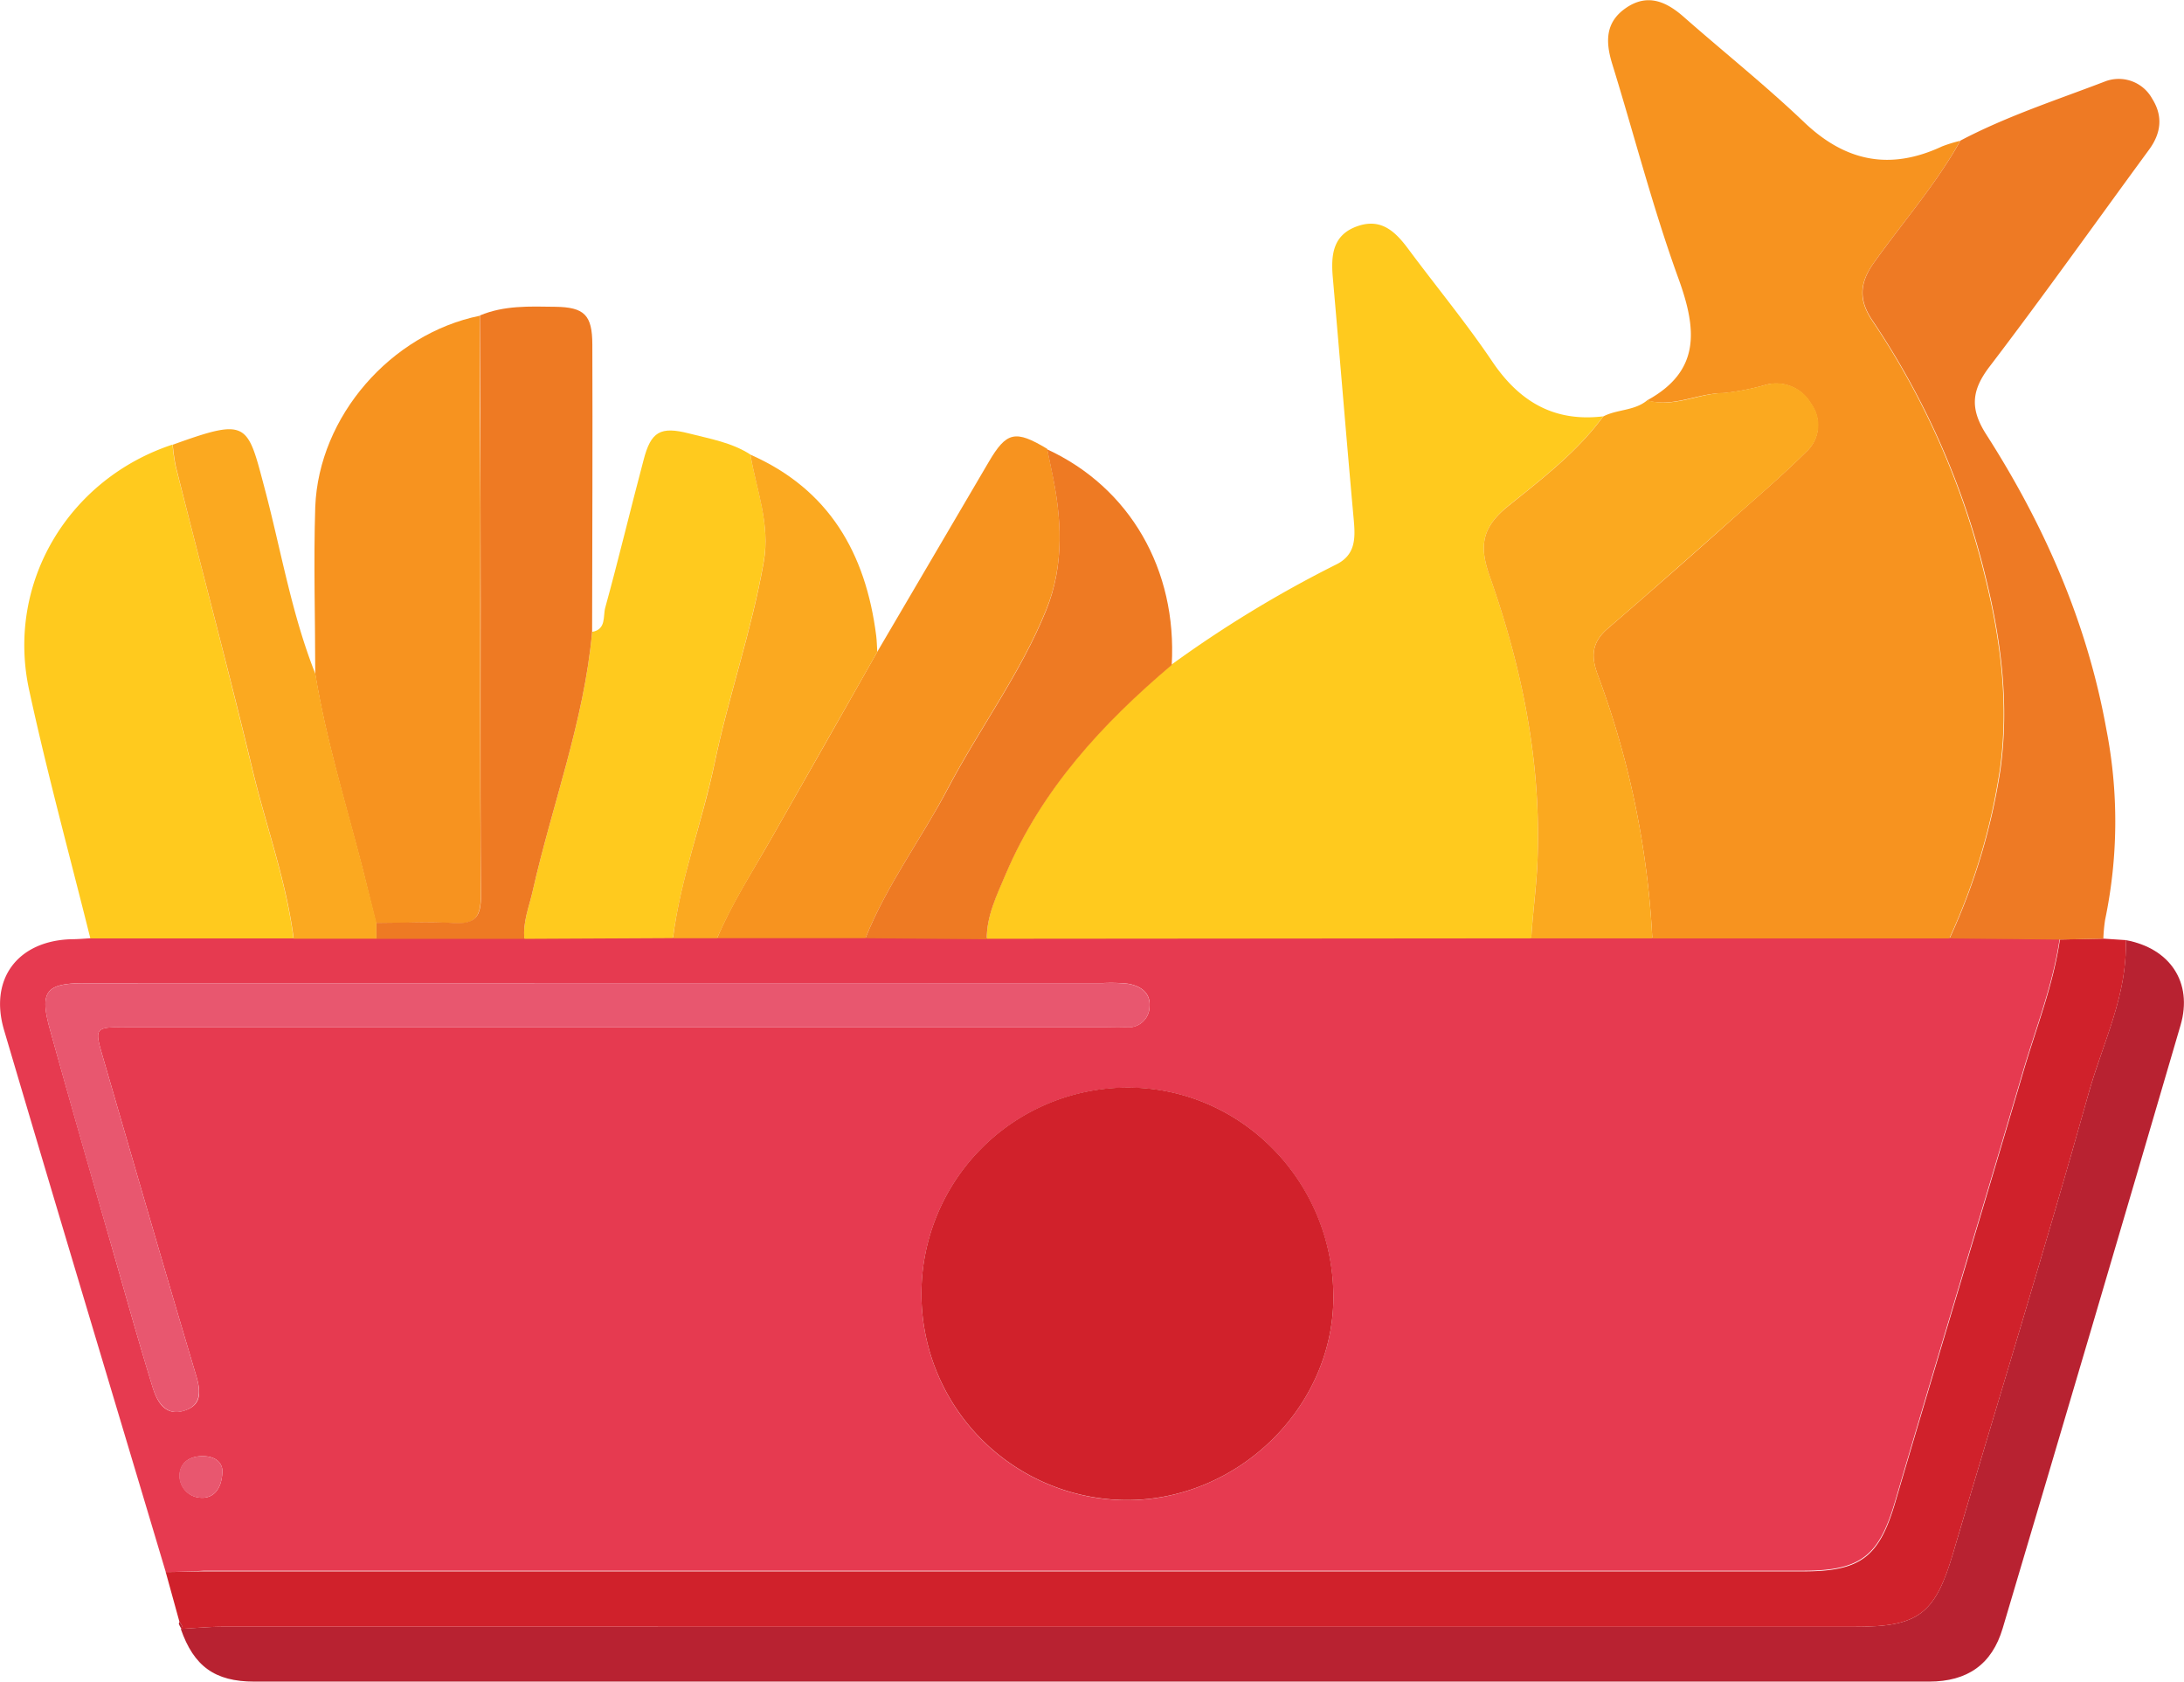 <svg xmlns="http://www.w3.org/2000/svg" viewBox="0 0 297.07 228.7"><defs><style>.cls-1{fill:#e63a50;}.cls-2{fill:#f7931f;}.cls-3{fill:#ffca1e;}.cls-4{fill:#b82231;}.cls-5{fill:#d0212b;}.cls-6{fill:#ee7a24;}.cls-7{fill:#fba91f;}.cls-8{fill:#ee7a23;}.cls-9{fill:#fba920;}.cls-10{fill:#d1212b;}.cls-11{fill:#e8576f;}</style></defs><g id="Layer_2" data-name="Layer 2"><g id="Layer_1-2" data-name="Layer 1"><path class="cls-1" d="M22.55,213.8c-7.34-24.57-14.74-49.13-22-73.72-2.06-7,1.91-12.14,9.15-12.35.87,0,1.73-.08,2.6-.13l27.63,0,11.25,0,20.16,0,20.2-.1,6,0h20.18l16.5.08,74.06-.06h56.87l15,.16c-.89,6.18-3.2,12-4.95,17.91-5.75,19.54-11.69,39-17.42,58.56-2.17,7.4-4.62,9.46-12.45,9.46H27.79C26,213.71,24.3,213.77,22.55,213.8Zm158.82-37.33c0-15.71-12.47-28.53-27.89-28.55a28.05,28.05,0,1,0-.19,56.1C168.44,204,181.32,191.4,181.37,176.47ZM81.13,133.7H11.59c-5.33,0-6.24,1.09-4.81,6.24,2.88,10.4,5.89,20.77,8.86,31.14,1.67,5.85,3.31,11.7,5.1,17.51.59,1.94,1.64,4,4.18,3.29s2.44-2.54,1.76-4.82c-4.3-14.39-8.47-28.81-12.66-43.22-1.21-4.14-1.18-4.16,3.33-4.16H150.07c1,0,2-.05,3,0a2.87,2.87,0,0,0,3.3-2.82c.15-1.91-1.33-2.85-3.08-3.1a23.5,23.5,0,0,0-3.36-.07ZM30.25,200.2c.06-1-.62-2.11-2.54-2.17-1.72-.05-3.09.72-3.27,2.37a3,3,0,0,0,2.85,3.28C28.77,203.8,30.13,202.83,30.25,200.2Z"/><path class="cls-2" d="M265.15,127.62h-40.4a119.81,119.81,0,0,0-7.44-35.89c-.93-2.55-.77-4.41,1.39-6.26,6-5.16,12-10.45,17.89-15.73,3.07-2.72,6.18-5.4,9.08-8.29a4.88,4.88,0,0,0,.67-6.51,5.45,5.45,0,0,0-6.08-2.62,33.14,33.14,0,0,1-5.81,1.14c-3.52,0-6.83,2-10.43,1,7.34-4,6.79-9.68,4.29-16.57-3.47-9.55-6-19.44-9-29.15-.93-3-1-5.68,1.83-7.64,3-2.08,5.59-.85,8,1.3,5.42,4.76,11.07,9.27,16.28,14.24,5.65,5.38,11.72,6.55,18.74,3.27a18.6,18.6,0,0,1,2.47-.76c-3.33,6-7.86,11.11-11.8,16.66-1.92,2.71-2.05,5-.16,7.81a107.83,107.83,0,0,1,15.36,34.93c2.1,8.54,3.23,17.15,2,26.08A85.2,85.2,0,0,1,265.15,127.62Z"/><path class="cls-3" d="M208.28,127.61l-74.06.06c0-3.19,1.37-6,2.57-8.82,4.91-11.56,13.14-20.5,22.58-28.48a159.7,159.7,0,0,1,22.28-13.55c2.69-1.28,2.72-3.47,2.5-6-1-11-1.89-22.07-2.86-33.09-.27-3.08,0-5.85,3.44-7,3.21-1.08,5.12.83,6.85,3.16,3.79,5.1,7.84,10,11.39,15.26,3.7,5.49,8.44,8.27,15.1,7.47-3.56,4.85-8.36,8.51-12.94,12.2-3.68,3-3.9,5.55-2.5,9.53,4.4,12.44,7,25.21,6.51,38.53C209,120.5,208.5,124,208.28,127.61Z"/><path class="cls-4" d="M289.14,127.85c6,1.09,9.17,5.74,7.46,11.58q-12,41-24.19,82c-1.46,4.93-4.81,7.25-10,7.26q-113.91,0-227.82,0c-5.38,0-8.24-2.1-10-7.17,1.87-.1,3.73-.29,5.59-.29H252.41c8.57,0,10.81-1.74,13.25-10,6.15-20.83,12.56-41.58,18.42-62.49C286,141.86,289.42,135.28,289.14,127.85Z"/><path class="cls-5" d="M289.14,127.85c.28,7.43-3.13,14-5.06,20.89-5.86,20.91-12.27,41.66-18.42,62.49-2.44,8.26-4.68,10-13.25,10H30.24c-1.86,0-3.72.19-5.59.29v-.05c0-.11.14-.25.11-.34a4.14,4.14,0,0,0-.36-.6l-1.86-6.74c1.75,0,3.49-.09,5.24-.09H245.37c7.83,0,10.28-2.06,12.45-9.46,5.73-19.54,11.67-39,17.42-58.56,1.75-5.94,4.06-11.73,4.95-17.91l5.91-.12Z"/><path class="cls-6" d="M286.1,127.66l-5.91.12-15-.16a85.2,85.2,0,0,0,6.92-23c1.22-8.93.09-17.54-2-26.08A107.83,107.83,0,0,0,254.7,43.59c-1.89-2.79-1.76-5.1.16-7.81,3.94-5.55,8.47-10.68,11.8-16.66,6.26-3.3,13-5.49,19.56-8a5.19,5.19,0,0,1,6.52,2.3c1.49,2.36,1.23,4.68-.42,6.93-7.21,9.83-14.28,19.78-21.67,29.47-2.49,3.25-2.73,5.74-.48,9.26,7.9,12.33,13.72,25.58,16.33,40.06a65.29,65.29,0,0,1-.16,25.94A22.05,22.05,0,0,0,286.1,127.66Z"/><path class="cls-3" d="M39.92,127.62l-27.63,0C9.49,116.39,6.44,105.23,4,94,.74,79.41,9.23,65.16,23.47,60.46a26,26,0,0,0,.41,2.92C27.36,77.13,31,90.85,34.32,104.64,36.16,112.31,38.91,119.75,39.92,127.62Z"/><path class="cls-2" d="M42.88,91.66c0-7.58-.24-15.16,0-22.72.48-12.33,10.29-23.54,22.38-26q0,13.08.08,26.15c0,17.56-.07,35.13.06,52.69,0,3-.83,4-3.79,3.77-3.47-.23-7,0-10.46,0L49.28,118C47,109.21,44.34,100.59,42.88,91.66Z"/><path class="cls-7" d="M208.28,127.61c.22-3.58.73-7.11.86-10.71.5-13.32-2.11-26.09-6.51-38.53-1.4-4-1.18-6.56,2.5-9.53,4.58-3.69,9.38-7.35,12.94-12.2,1.88-1,4.24-.74,6-2.21,3.6,1.07,6.91-.93,10.43-1a33.14,33.14,0,0,0,5.81-1.14,5.45,5.45,0,0,1,6.08,2.62,4.88,4.88,0,0,1-.67,6.51c-2.9,2.89-6,5.57-9.08,8.29C230.65,75,224.73,80.3,218.7,85.46c-2.16,1.85-2.32,3.71-1.39,6.26a119.81,119.81,0,0,1,7.44,35.89Z"/><path class="cls-3" d="M91.53,127.58l-20.2.1c-.24-2.28.65-4.37,1.13-6.52,2.65-11.75,7-23.12,8.08-35.23,1.95-.32,1.47-2.14,1.78-3.27,1.84-6.67,3.44-13.41,5.22-20.1,1-3.87,2.28-4.61,6.19-3.61,2.84.73,5.79,1.22,8.33,2.86.86,4.82,2.72,9.43,1.82,14.57-1.62,9.3-4.77,18.2-6.69,27.4C95.51,111.76,92.58,119.45,91.53,127.58Z"/><path class="cls-2" d="M117.72,127.59H97.54c2-4.76,4.85-9.12,7.4-13.61q7.22-12.66,14.39-25.34l15.16-25.82c2.42-4.12,3.61-4.39,7.95-1.78l.6,2.89c1.38,6.42,1.77,12.82-.74,19-3.45,8.56-9,16-13.28,24.1C125.4,114,120.64,120.28,117.72,127.59Z"/><path class="cls-8" d="M80.54,85.93c-1.08,12.11-5.43,23.48-8.08,35.23-.48,2.15-1.37,4.24-1.13,6.52l-20.16,0,0-2.17c3.49,0,7-.2,10.46,0,3,.2,3.82-.8,3.79-3.77-.13-17.56,0-35.13-.06-52.69q0-13.08-.08-26.15c3.29-1.38,6.76-1.23,10.21-1.18,4,.05,5.07,1.11,5.08,5.14C80.62,59.89,80.56,72.91,80.54,85.93Z"/><path class="cls-8" d="M117.72,127.59c2.92-7.31,7.68-13.6,11.3-20.51C133.28,99,138.85,91.54,142.3,83c2.51-6.22,2.12-12.62.74-19l-.6-2.89c11.24,5.19,17.69,16.36,16.94,29.32-9.45,8-17.68,16.92-22.59,28.48-1.2,2.83-2.59,5.63-2.57,8.82Z"/><path class="cls-9" d="M119.33,88.65q-7.2,12.67-14.39,25.34c-2.55,4.49-5.35,8.85-7.4,13.61l-6,0c1-8.13,4-15.82,5.66-23.8,1.92-9.2,5.07-18.1,6.69-27.4.9-5.14-1-9.75-1.82-14.57,10.72,4.72,15.69,13.43,17.11,24.61C119.27,87.16,119.28,87.9,119.33,88.65Z"/><path class="cls-9" d="M51.2,125.49l0,2.17-11.25,0c-1-7.87-3.76-15.31-5.6-23-3.31-13.79-7-27.51-10.44-41.26a26,26,0,0,1-.41-2.92c10.25-3.7,10.13-3,12.5,5.95,2.24,8.44,3.66,17.09,6.91,25.25,1.46,8.93,4.16,17.55,6.4,26.29Z"/><path class="cls-4" d="M24.41,220.54a4.14,4.14,0,0,1,.36.6c0,.09-.07.23-.11.34a3.8,3.8,0,0,1-.32-.6C24.3,220.79,24.38,220.66,24.41,220.54Z"/><path class="cls-10" d="M181.37,176.47C181.32,191.4,168.44,204,153.29,204a28.05,28.05,0,1,1,.19-56.1C168.9,147.94,181.42,160.76,181.37,176.47Z"/><path class="cls-11" d="M81.13,133.7h68.79a23.5,23.5,0,0,1,3.36.07c1.75.25,3.23,1.19,3.08,3.1a2.87,2.87,0,0,1-3.3,2.82c-1-.06-2,0-3,0H17.35c-4.51,0-4.54,0-3.33,4.16,4.19,14.41,8.36,28.83,12.66,43.22.68,2.28.66,4.12-1.76,4.82s-3.59-1.35-4.18-3.29c-1.79-5.81-3.43-11.66-5.1-17.51-3-10.37-6-20.74-8.86-31.14-1.43-5.15-.52-6.24,4.81-6.24Z"/><path class="cls-11" d="M30.25,200.2c-.12,2.63-1.48,3.6-3,3.48a3,3,0,0,1-2.85-3.28c.18-1.65,1.55-2.42,3.27-2.37C29.63,198.09,30.31,199.19,30.25,200.2Z"/></g></g></svg>